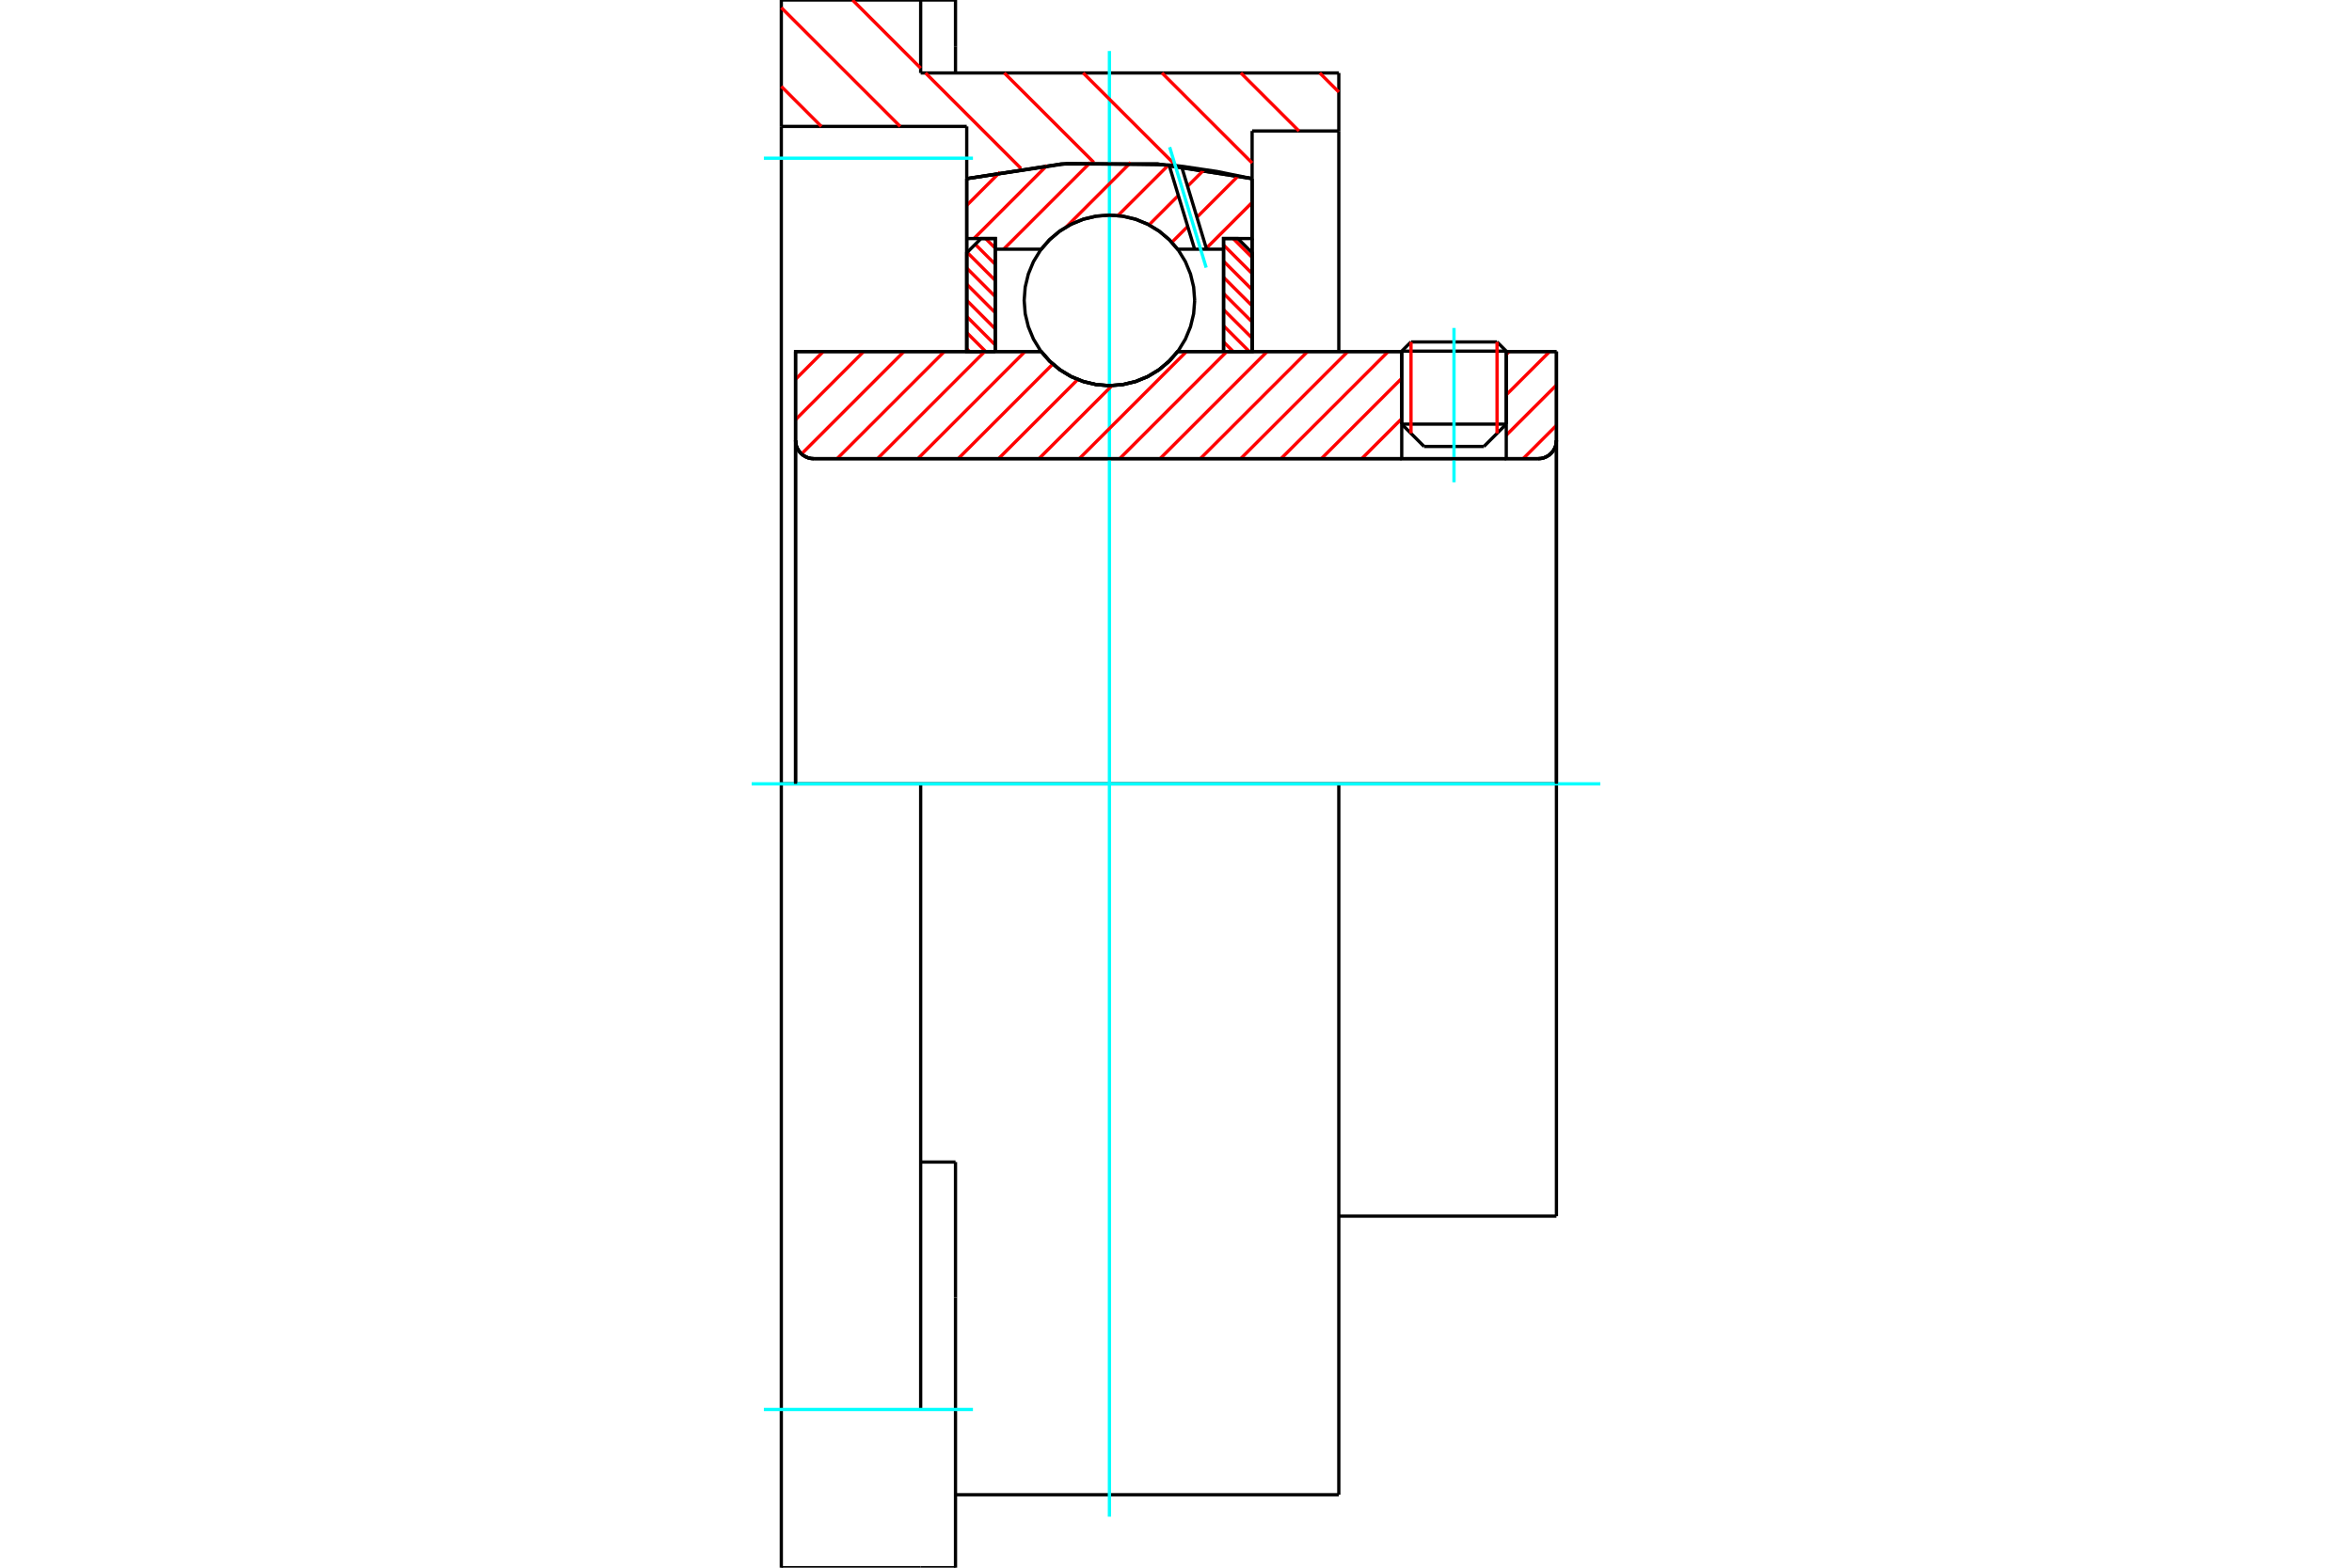 <?xml version="1.0" standalone="no"?>
<!DOCTYPE svg PUBLIC "-//W3C//DTD SVG 1.1//EN"
	"http://www.w3.org/Graphics/SVG/1.1/DTD/svg11.dtd">
<svg xmlns="http://www.w3.org/2000/svg" height="100%" width="100%" viewBox="0 0 36000 24000">
	<rect x="-1800" y="-1200" width="39600" height="26400" style="fill:#FFF"/>
	<g style="fill:none; fill-rule:evenodd" transform="matrix(1 0 0 1 0 0)">
		<g style="fill:none; stroke:#000; stroke-width:50; shape-rendering:geometricPrecision">
			<line x1="23055" y1="5376" x2="21455" y2="5376"/>
			<line x1="21597" y1="5235" x2="22914" y2="5235"/>
			<line x1="21455" y1="6493" x2="23055" y2="6493"/>
			<line x1="22713" y1="6835" x2="21797" y2="6835"/>
			<polyline points="23543,7022 23587,7019 23630,7009 23670,6992 23708,6969 23741,6940 23770,6907 23793,6869 23810,6829 23820,6786 23823,6742"/>
			<line x1="23823" y1="5382" x2="23823" y2="6742"/>
			<line x1="23055" y1="5382" x2="23823" y2="5382"/>
			<line x1="18025" y1="5382" x2="21455" y2="5382"/>
			<polyline points="15937,5382 16070,5533 16225,5662 16397,5766 16584,5842 16780,5888 16981,5904 17182,5888 17378,5842 17565,5766 17737,5662 17892,5533 18025,5382"/>
			<line x1="12177" y1="5382" x2="15937" y2="5382"/>
			<line x1="12177" y1="6742" x2="12177" y2="5382"/>
			<polyline points="12177,6742 12180,6786 12190,6829 12207,6869 12230,6907 12259,6940 12292,6969 12330,6992 12370,7009 12413,7019 12457,7022"/>
			<line x1="23543" y1="7022" x2="12457" y2="7022"/>
			<line x1="23823" y1="12000" x2="20492" y2="12000"/>
			<line x1="23823" y1="6742" x2="23823" y2="12000"/>
			<line x1="23823" y1="18618" x2="23823" y2="12000"/>
			<line x1="12177" y1="6742" x2="12177" y2="12000"/>
			<line x1="21597" y1="5235" x2="21455" y2="5376"/>
			<line x1="23055" y1="5376" x2="22914" y2="5235"/>
			<line x1="22713" y1="6835" x2="23055" y2="6493"/>
			<line x1="21455" y1="6493" x2="21797" y2="6835"/>
			<line x1="21455" y1="5376" x2="21455" y2="6493"/>
			<line x1="23055" y1="6493" x2="23055" y2="5376"/>
			<polyline points="23543,7022 23587,7019 23630,7009 23670,6992 23708,6969 23741,6940 23770,6907 23793,6869 23810,6829 23820,6786 23823,6742"/>
			<line x1="20492" y1="18618" x2="23823" y2="18618"/>
			<polyline points="12177,6742 12180,6786 12190,6829 12207,6869 12230,6907 12259,6940 12292,6969 12330,6992 12370,7009 12413,7019 12457,7022"/>
			<polyline points="20492,12000 14092,12000 11959,12000"/>
			<line x1="14092" y1="1117" x2="20492" y2="1117"/>
			<line x1="14092" y1="0" x2="14092" y2="1117"/>
			<line x1="11959" y1="0" x2="14092" y2="0"/>
			<line x1="11959" y1="1935" x2="11959" y2="0"/>
			<line x1="14797" y1="1935" x2="11959" y2="1935"/>
			<line x1="14797" y1="2735" x2="14797" y2="1935"/>
			<polyline points="19165,2735 17715,2510 16247,2510 14797,2735"/>
			<line x1="19165" y1="2005" x2="19165" y2="2735"/>
			<line x1="20492" y1="2005" x2="19165" y2="2005"/>
			<line x1="20492" y1="1117" x2="20492" y2="2005"/>
			<line x1="14797" y1="5382" x2="14797" y2="2735"/>
			<line x1="19165" y1="2735" x2="19165" y2="5382"/>
			<line x1="20492" y1="2005" x2="20492" y2="5382"/>
			<line x1="20492" y1="12000" x2="20492" y2="22883"/>
			<line x1="11959" y1="12000" x2="11959" y2="1935"/>
			<line x1="14625" y1="17790" x2="14092" y2="17790"/>
			<line x1="14625" y1="19865" x2="14625" y2="17790"/>
			<line x1="14092" y1="21578" x2="14092" y2="12000"/>
			<line x1="14625" y1="24000" x2="14625" y2="19865"/>
			<line x1="14625" y1="709" x2="14625" y2="0"/>
			<line x1="14625" y1="1117" x2="14625" y2="709"/>
			<polyline points="11959,24000 11959,21578 11959,12000"/>
			<line x1="11959" y1="24000" x2="14092" y2="24000"/>
			<line x1="14625" y1="22883" x2="20492" y2="22883"/>
			<line x1="14625" y1="0" x2="14092" y2="0"/>
			<line x1="14092" y1="24000" x2="14625" y2="24000"/>
		</g>
		<g style="fill:none; stroke:#0FF; stroke-width:50; shape-rendering:geometricPrecision">
			<line x1="22255" y1="7383" x2="22255" y2="5021"/>
			<line x1="16981" y1="23219" x2="16981" y2="781"/>
			<line x1="11505" y1="12000" x2="24495" y2="12000"/>
			<line x1="11692" y1="2422" x2="14892" y2="2422"/>
			<line x1="11692" y1="21578" x2="14892" y2="21578"/>
		</g>
		<g style="fill:none; stroke:#F00; stroke-width:50; shape-rendering:geometricPrecision">
			<line x1="20200" y1="1117" x2="20492" y2="1409"/>
			<line x1="18993" y1="1117" x2="19882" y2="2005"/>
			<line x1="17786" y1="1117" x2="19165" y2="2495"/>
			<line x1="16579" y1="1117" x2="17999" y2="2536"/>
			<line x1="15372" y1="1117" x2="16742" y2="2486"/>
			<line x1="13049" y1="0" x2="14092" y2="1043"/>
			<line x1="14166" y1="1117" x2="15628" y2="2579"/>
			<line x1="11959" y1="117" x2="13778" y2="1935"/>
			<line x1="11959" y1="1323" x2="12571" y2="1935"/>
		</g>
		<g style="fill:none; stroke:#000; stroke-width:50; shape-rendering:geometricPrecision">
			<polyline points="19165,2735 17715,2510 16247,2510 14797,2735"/>
		</g>
		<g style="fill:none; stroke:#F00; stroke-width:50; shape-rendering:geometricPrecision">
			<line x1="22914" y1="5235" x2="22914" y2="6634"/>
			<line x1="21597" y1="6634" x2="21597" y2="5235"/>
			<line x1="14797" y1="5339" x2="14840" y2="5382"/>
			<line x1="14797" y1="5092" x2="15087" y2="5382"/>
			<line x1="14797" y1="4845" x2="15234" y2="5282"/>
			<line x1="14797" y1="4598" x2="15234" y2="5035"/>
			<line x1="14797" y1="4351" x2="15234" y2="4788"/>
			<line x1="14797" y1="4104" x2="15234" y2="4541"/>
			<line x1="14804" y1="3864" x2="15234" y2="4294"/>
			<line x1="14927" y1="3740" x2="15234" y2="4047"/>
			<line x1="15086" y1="3652" x2="15234" y2="3800"/>
		</g>
		<g style="fill:none; stroke:#000; stroke-width:50; shape-rendering:geometricPrecision">
			<polyline points="15234,5382 15234,3652 15016,3652 14797,3870 14797,5382 15234,5382"/>
		</g>
		<g style="fill:none; stroke:#F00; stroke-width:50; shape-rendering:geometricPrecision">
			<line x1="18875" y1="3652" x2="19165" y2="3941"/>
			<line x1="18728" y1="3751" x2="19165" y2="4188"/>
			<line x1="18728" y1="3999" x2="19165" y2="4435"/>
			<line x1="18728" y1="4246" x2="19165" y2="4682"/>
			<line x1="18728" y1="4493" x2="19165" y2="4929"/>
			<line x1="18728" y1="4740" x2="19165" y2="5176"/>
			<line x1="18728" y1="4987" x2="19123" y2="5382"/>
			<line x1="18728" y1="5234" x2="18876" y2="5382"/>
		</g>
		<g style="fill:none; stroke:#000; stroke-width:50; shape-rendering:geometricPrecision">
			<polyline points="18728,5382 18728,3652 18946,3652 19165,3870 19165,5382 18728,5382"/>
			<polyline points="18286,4599 18270,4394 18222,4195 18144,4006 18037,3831 17904,3676 17748,3543 17574,3436 17384,3357 17185,3309 16981,3293 16777,3309 16578,3357 16388,3436 16214,3543 16058,3676 15925,3831 15818,4006 15740,4195 15692,4394 15676,4599 15692,4803 15740,5002 15818,5191 15925,5366 16058,5521 16214,5655 16388,5762 16578,5840 16777,5888 16981,5904 17185,5888 17384,5840 17574,5762 17748,5655 17904,5521 18037,5366 18144,5191 18222,5002 18270,4803 18286,4599"/>
		</g>
		<g style="fill:none; stroke:#F00; stroke-width:50; shape-rendering:geometricPrecision">
			<line x1="19165" y1="3100" x2="18464" y2="3801"/>
			<line x1="18954" y1="2692" x2="18320" y2="3326"/>
			<line x1="18179" y1="3467" x2="17936" y2="3710"/>
			<line x1="18434" y1="2595" x2="18177" y2="2852"/>
			<line x1="18036" y1="2993" x2="17587" y2="3443"/>
			<line x1="17887" y1="2525" x2="17111" y2="3300"/>
			<line x1="17307" y1="2487" x2="16321" y2="3473"/>
			<line x1="16690" y1="2486" x2="15361" y2="3815"/>
			<line x1="16027" y1="2531" x2="14907" y2="3652"/>
			<line x1="15307" y1="2634" x2="14797" y2="3144"/>
		</g>
		<g style="fill:none; stroke:#000; stroke-width:50; shape-rendering:geometricPrecision">
			<polyline points="14797,5382 14797,3652 14797,2735"/>
			<polyline points="17894,2525 16337,2503 14797,2735"/>
			<polyline points="18084,2545 17989,2535 17894,2525"/>
			<polyline points="19165,2735 18627,2625 18084,2545"/>
			<polyline points="19165,2735 19165,3652 18728,3652 18728,3815 18728,5382"/>
			<polyline points="18728,3815 18468,3815 18285,3815 18025,3815 17892,3664 17737,3535 17565,3431 17378,3355 17182,3309 16981,3293 16780,3309 16584,3355 16397,3431 16225,3535 16070,3664 15937,3815 15234,3815 15234,5382"/>
			<polyline points="15234,3815 15234,3652 14797,3652"/>
			<line x1="19165" y1="3652" x2="19165" y2="5382"/>
		</g>
		<g style="fill:none; stroke:#0FF; stroke-width:50; shape-rendering:geometricPrecision">
			<line x1="18462" y1="4097" x2="17903" y2="2253"/>
		</g>
		<g style="fill:none; stroke:#000; stroke-width:50; shape-rendering:geometricPrecision">
			<line x1="18285" y1="3815" x2="17894" y2="2525"/>
			<line x1="18468" y1="3815" x2="18084" y2="2545"/>
		</g>
		<g style="fill:none; stroke:#F00; stroke-width:50; shape-rendering:geometricPrecision">
			<line x1="23823" y1="6512" x2="23313" y2="7022"/>
			<line x1="23823" y1="5895" x2="23055" y2="6662"/>
			<line x1="23719" y1="5382" x2="23055" y2="6045"/>
			<line x1="23101" y1="5382" x2="23055" y2="5427"/>
			<line x1="21455" y1="6409" x2="20843" y2="7022"/>
			<line x1="21455" y1="5792" x2="20225" y2="7022"/>
			<line x1="21248" y1="5382" x2="19607" y2="7022"/>
			<line x1="20630" y1="5382" x2="18990" y2="7022"/>
			<line x1="20013" y1="5382" x2="18372" y2="7022"/>
			<line x1="19395" y1="5382" x2="17755" y2="7022"/>
			<line x1="18777" y1="5382" x2="17137" y2="7022"/>
			<line x1="18160" y1="5382" x2="16519" y2="7022"/>
			<line x1="17021" y1="5903" x2="15902" y2="7022"/>
			<line x1="16496" y1="5810" x2="15284" y2="7022"/>
			<line x1="16114" y1="5574" x2="14666" y2="7022"/>
			<line x1="15689" y1="5382" x2="14049" y2="7022"/>
			<line x1="15072" y1="5382" x2="13431" y2="7022"/>
			<line x1="14454" y1="5382" x2="12813" y2="7022"/>
			<line x1="13836" y1="5382" x2="12269" y2="6949"/>
			<line x1="13219" y1="5382" x2="12177" y2="6424"/>
			<line x1="12601" y1="5382" x2="12177" y2="5806"/>
		</g>
		<g style="fill:none; stroke:#000; stroke-width:50; shape-rendering:geometricPrecision">
			<line x1="23823" y1="12000" x2="23823" y2="5382"/>
			<polyline points="23543,7022 23587,7019 23630,7009 23670,6992 23708,6969 23741,6940 23770,6907 23793,6869 23810,6829 23820,6786 23823,6742"/>
			<polyline points="23543,7022 23055,7022 23055,5382"/>
			<polyline points="23055,7022 21455,7022 21455,5382"/>
			<line x1="21455" y1="7022" x2="12457" y2="7022"/>
			<polyline points="12177,6742 12180,6786 12190,6829 12207,6869 12230,6907 12259,6940 12292,6969 12330,6992 12370,7009 12413,7019 12457,7022"/>
			<polyline points="12177,6742 12177,5382 12613,5382 15937,5382 16070,5533 16225,5662 16397,5766 16584,5842 16780,5888 16981,5904 17182,5888 17378,5842 17565,5766 17737,5662 17892,5533 18025,5382 21455,5382"/>
			<line x1="23055" y1="5382" x2="23823" y2="5382"/>
			<line x1="12177" y1="12000" x2="12177" y2="6742"/>
		</g>
	</g>
</svg>
